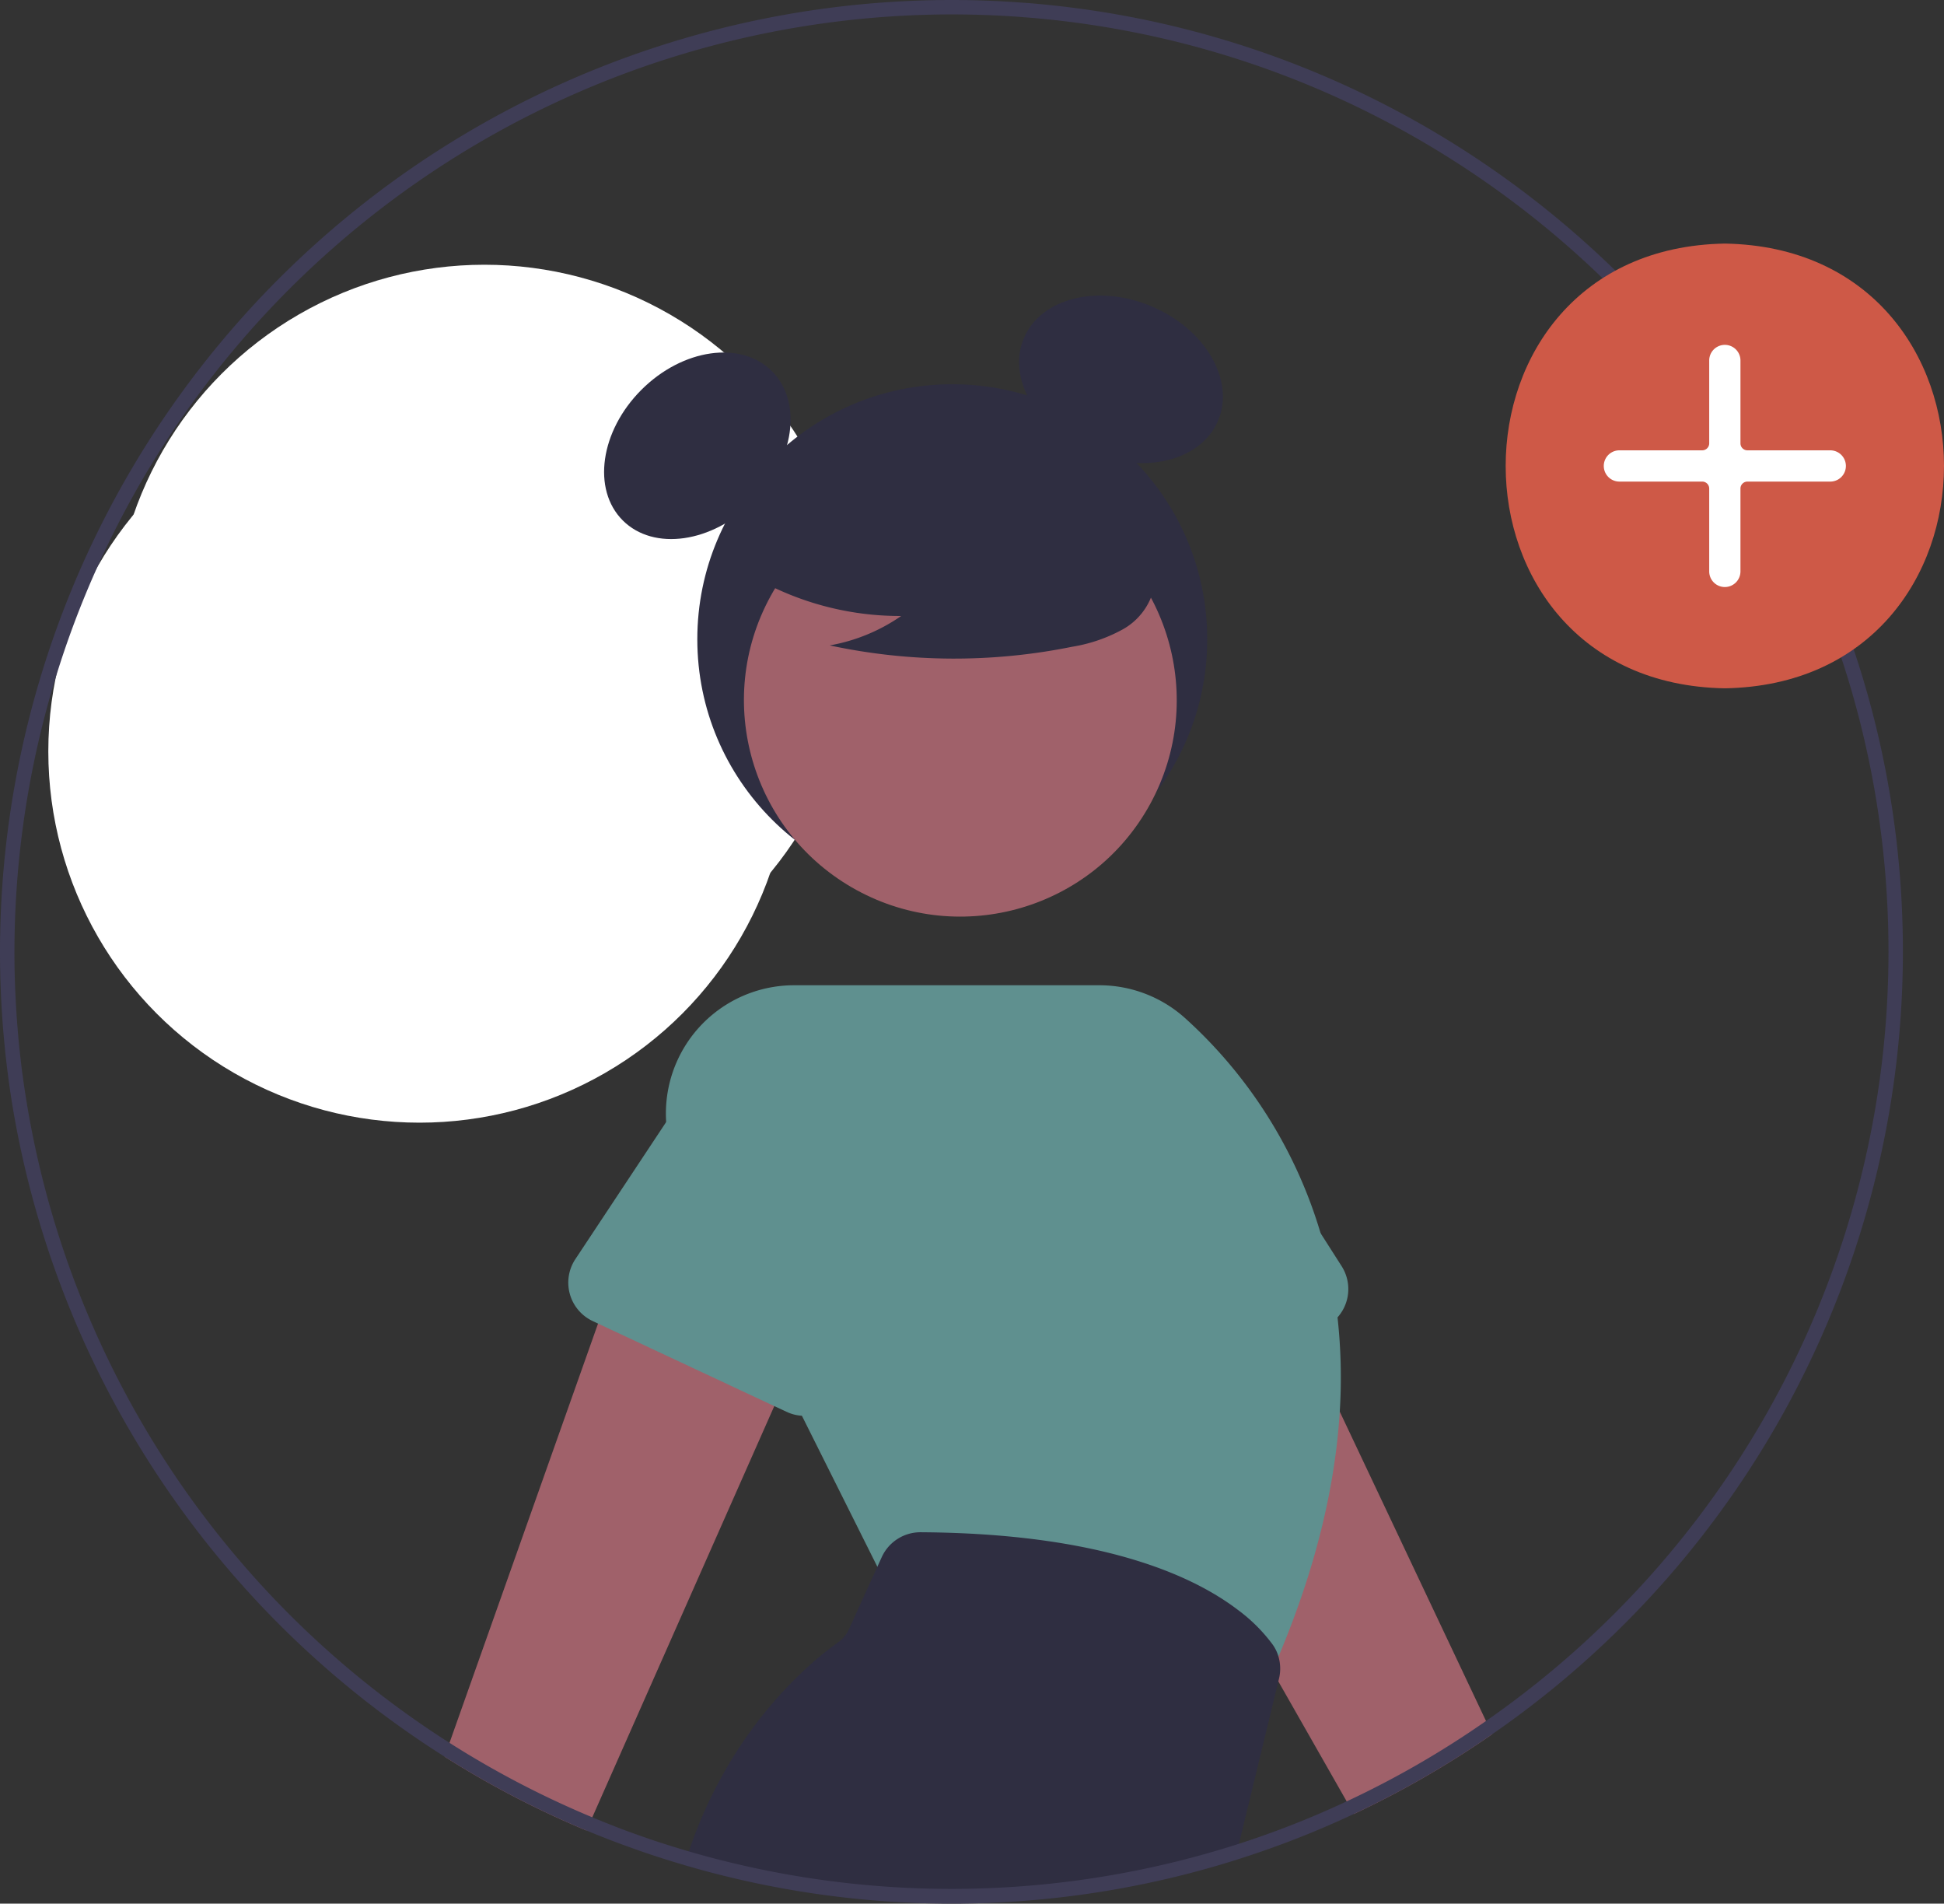 <svg class="img-fluid" xmlns="http://www.w3.org/2000/svg" width="269.704" height="264.041" viewBox="0 0 269.704 264.041"><rect x="0" y="0" width="269.704" height="264.041" fill="#333333" stroke="none"/> <g id="Group_347" data-name="Group 347" transform="translate(-147.998 -261.183)"> <circle id="Ellipse_47" data-name="Ellipse 47" cx="51.5" cy="51.5" r="51.5" transform="translate(154.701 313.903)" fill="#fff"></circle> <circle id="Ellipse_48" data-name="Ellipse 48" cx="51.5" cy="51.5" r="51.5" transform="translate(163.701 297.903)" fill="#fff"></circle> <circle id="Ellipse_40" data-name="Ellipse 40" cx="35.371" cy="35.371" r="35.371" transform="translate(244.741 314.479)" fill="#2f2e41"></circle> <path id="Path_502" data-name="Path 502" d="M861.652,671.055a131.8,131.8,0,0,1-19.2,11.07l-.99-1.75-9.48-16.64-.83-1.46-4.85-8.51-.01-.01-15.31-26.9-7.87-13.81,23.37-16.39,9.09,19.22,4.93,10.44,20.29,42.91Z" transform="translate(-506.631 -169.332)" fill="#a0616a"></path> <path id="Path_503" data-name="Path 503" d="M840.772,606.155l-2.93-4.59-12.96-20.33a16.356,16.356,0,1,0-29.9,13.27l8.01,28.54a5.875,5.875,0,0,0,7.99,3.81c.03-.01.05-.02.08-.03l24.51-10.95,2.64-1.18a5.9,5.9,0,0,0,2.56-8.54Z" transform="translate(-506.631 -169.332)" fill="#5f908f"></path> <path id="Path_504" data-name="Path 504" d="M770.352,606.795l-6.82,15.4-1.48,3.35-25.25,57.04-.81,1.83a131.1,131.1,0,0,1-19.68-10.24l.68-1.92L737.6,614.1l5.06-14.28,11.08,2.79Z" transform="translate(-506.631 -169.332)" fill="#a0616a"></path> <path id="Path_505" data-name="Path 505" d="M840.192,613.245a66.808,66.808,0,0,0-2.35-11.68,65.094,65.094,0,0,0-18.809-29.84,17.788,17.788,0,0,0-11.9-4.55h-42.29a17.783,17.783,0,0,0-15.93,25.78l4.83,9.66,9.79,19.58,2.35,4.69,10.47,20.95.83,1.66,53.15,14.62.23-.51c.2-.45.4-.89.59-1.33.29-.67.58-1.32.85-1.98,5.36-12.71,7.89-24.02,8.5-33.98a75.655,75.655,0,0,0-.31-13.07Z" transform="translate(-506.631 -169.332)" fill="#5f908f"></path> <circle id="Ellipse_43" data-name="Ellipse 43" cx="30.019" cy="30.019" r="30.019" transform="translate(240.493 370.24) rotate(-61.337)" fill="#a0616a"></circle> <path id="Path_506" data-name="Path 506" d="M772.512,572.655a16.332,16.332,0,0,0-21.69,7.8l-3.77,5.69-12.6,19.02a5.893,5.893,0,0,0,2.41,8.59l.74.35,24.45,11.44,1.74.81a5.66,5.66,0,0,0,2.09.53,5.763,5.763,0,0,0,2.82-.49,5.878,5.878,0,0,0,3.23-3.68l8.46-28.31A16.372,16.372,0,0,0,772.512,572.655Z" transform="translate(-506.631 -169.332)" fill="#5f908f"></path> <path id="Path_507" data-name="Path 507" d="M832,660.295a5.46,5.46,0,0,0-.85-1.73,22.88,22.88,0,0,0-4.85-4.8l-.01-.01c-6.43-4.87-19.23-10.56-43.92-10.71h-.04a5.9,5.9,0,0,0-5.37,3.45l-.61,1.34-3.93,8.64a4.507,4.507,0,0,1-1.53,1.85c-3.55,2.51-14.85,11.61-20.69,28.99-.21.62-.41,1.25-.6,1.9a132.1,132.1,0,0,0,76.37-.69l.55-2.27,5.46-22.52.09-.37a5.91,5.91,0,0,0-.07-3.07Z" transform="translate(-506.631 -169.332)" fill="#2f2e41"></path> <path id="Path_508" data-name="Path 508" d="M756.322,508.745a40.829,40.829,0,0,0,23.333,7.211,25.02,25.02,0,0,1-9.917,4.08,82.329,82.329,0,0,0,33.628.189,21.764,21.764,0,0,0,7.04-2.418A8.909,8.909,0,0,0,814.752,512c.738-4.215-2.547-8.044-5.96-10.625a43.96,43.96,0,0,0-36.941-7.382c-4.127,1.067-8.26,2.869-10.941,6.183s-3.474,8.423-.921,11.836Z" transform="translate(-506.631 -169.332)" fill="#2f2e41"></path> <path id="Path_516" data-name="Path 516" d="M657.722,579.345c-.1-.72-.18-1.45-.26-2.17-.02-.11-.03-.21-.04-.32q-.435-3.945-.63-7.97-.825,3.465-1.49,6.96c.03.34.06.67.1,1.01.01.11.02.21.04.32.08.72.16,1.45.26,2.17.28,2.23.62,4.43,1.02,6.62.01-.09.02-.17.03-.26.28-2.11.6-4.21.98-6.31a.091.091,0,0,1-.01-.05Zm141.1-148.27c-.72-.07-1.45-.13-2.17-.18-.11-.01-.21-.01-.32-.02-3.2-.24-6.44-.36-9.7-.36A132.041,132.041,0,0,0,655.3,575.845c.03.34.06.67.1,1.01.01.11.02.21.04.32.08.72.16,1.45.26,2.17.28,2.23.62,4.43,1.02,6.62a132.574,132.574,0,0,0,79.27,98.45c2.08.86,4.18,1.68,6.31,2.43,1.4.51,2.8.98,4.22,1.43,1.02.33,2.05.64,3.08.94,1.46.43,2.94.84,4.43,1.22a131.355,131.355,0,0,0,107.62-19.38h.01a131.929,131.929,0,0,0,56.97-108.54c0-68.68-52.72-125.27-119.81-131.44Zm61.97,238.15a129.376,129.376,0,0,1-19.33,11.15,128.01,128.01,0,0,1-14.94,5.88,130.229,130.229,0,0,1-71.08,2.47q-2.64-.645-5.24-1.41-2.565-.75-5.08-1.59c-1.37-.47-2.74-.95-4.1-1.46-1.42-.54-2.82-1.1-4.22-1.68a130.335,130.335,0,0,1-79.07-103.19.093.093,0,0,1-.01-.05c-.1-.72-.18-1.45-.26-2.17-.02-.11-.03-.21-.04-.32q-.435-3.945-.63-7.97-.165-3.165-.16-6.37a130.142,130.142,0,0,1,130-130c3.26,0,6.5.12,9.7.36l.32.03c.72.05,1.45.11,2.17.18,65.99,6.16,117.81,61.85,117.81,129.43a129.9,129.9,0,0,1-55.815,106.693Zm-119.77,15.04c-1.42-.54-2.82-1.1-4.22-1.68a130.335,130.335,0,0,1-79.07-103.19c-.38,2.1-.7,4.2-.98,6.31-.01.09-.02.17-.03.26a132.574,132.574,0,0,0,79.27,98.45c2.08.86,4.18,1.68,6.31,2.43C741.862,685.995,741.432,685.135,741.022,684.265Zm55.31-253.39c-3.2-.24-6.44-.36-9.7-.36A132.041,132.041,0,0,0,655.3,575.845c.03.34.06.67.1,1.01.01.11.02.21.04.32h2.02c-.02-.11-.03-.21-.04-.32q-.435-3.945-.63-7.97-.165-3.165-.16-6.37a130.142,130.142,0,0,1,130-130c3.26,0,6.5.12,9.7.36l.32.03v-2.01c-.11-.01-.21-.01-.32-.02Z" transform="translate(-506.631 -169.332)" fill="#3f3d56"></path> <path id="Path_517" data-name="Path 517" d="M893.927,464.3c40.544.692,40.538,61,0,61.687C853.383,525.3,853.389,464.988,893.927,464.3Z" transform="translate(-506.631 -169.332)" fill="#ce5947"></path> <path id="Path_518" data-name="Path 518" d="M893.927,511.94a2.17,2.17,0,0,1-2.168-2.168V498.279a.967.967,0,0,0-.966-.966H879.3a2.168,2.168,0,1,1,0-4.336h11.493a.967.967,0,0,0,.966-.966V480.518a2.168,2.168,0,1,1,4.336,0v11.494a.967.967,0,0,0,.966.966h11.493a2.168,2.168,0,1,1,0,4.336H897.06a.967.967,0,0,0-.966.966v11.493a2.17,2.17,0,0,1-2.167,2.167Z" transform="translate(-506.631 -169.332)" fill="#fff"></path> <ellipse id="Ellipse_41" data-name="Ellipse 41" cx="14.636" cy="10.977" rx="14.636" ry="10.977" transform="translate(226.634 325.604) rotate(-45)" fill="#2f2e41"></ellipse> <ellipse id="Ellipse_42" data-name="Ellipse 42" cx="10.977" cy="14.636" rx="10.977" ry="14.636" transform="translate(285.749 318.147) rotate(-66.869)" fill="#2f2e41"></ellipse> </g> </svg>